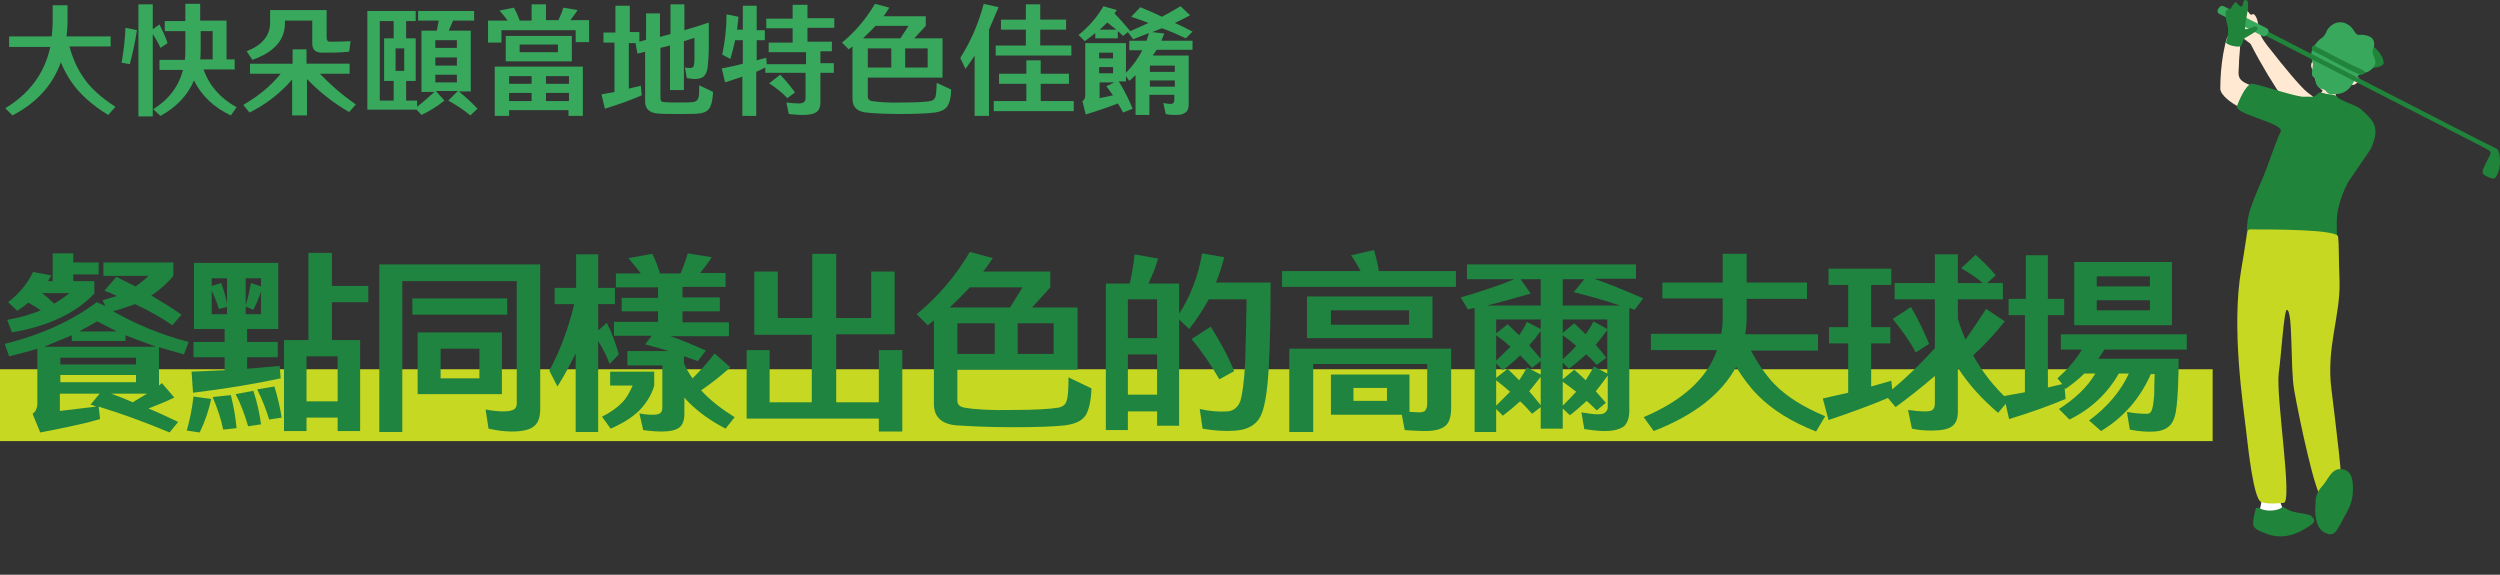 <?xml version="1.0" encoding="utf-8"?>
<!-- Generator: Adobe Illustrator 28.0.0, SVG Export Plug-In . SVG Version: 6.00 Build 0)  -->
<svg version="1.1" id="圖層_1" xmlns="http://www.w3.org/2000/svg" xmlns:xlink="http://www.w3.org/1999/xlink" x="0px" y="0px"
	 width="522px" height="120px" viewBox="0 0 522 120" enable-background="new 0 0 522 120" xml:space="preserve">
<rect x="0" y="0" width="522" height="120" fill="#333333" stroke="none"/>
<g id="Group_6203" transform="translate(-13745.503 12570)">
	<g>
		<defs>
			<rect id="SVGID_1_" x="14208.5" y="-12570" width="59" height="112"/>
		</defs>
		<clipPath id="SVGID_00000164489020775382867470000011596095184785078422_">
			<use xlink:href="#SVGID_1_"  overflow="visible"/>
		</clipPath>
		<g id="Group_6203-2" clip-path="url(#SVGID_00000164489020775382867470000011596095184785078422_)">
			<path id="Path_27787" fill="#20843B" d="M14243.2-12556.8c-0.1,0.8-2.4,1.1-2.6,0.9c-2.1-2.7-4.7-4-7.2-5.3
				c0.9-0.7,0.3-2.1,3.7-1.1C14240.8-12561.4,14243.3-12558.5,14243.2-12556.8"/>
			<path id="Path_27788" fill="#FFE9D2" d="M14233.1-12552.5c-0.1,0-1.7-0.2-1.8-0.2c-0.2,0.5-0.4,1-0.7,1.5
				c-0.2,0.3-1.6,1.9-1.8,2.1c-1.2,3.2,4.7,4.6,5.2,1c-0.5-0.9-0.8-1.8-0.9-2.8C14233.1-12551.5,14233.1-12552.3,14233.1-12552.5"/>
			<path id="Path_27789" fill="#FFE9D2" d="M14229-12557.1c0.9-3,3.1-6.1,6.6-4.9c3.5,1.3,3.3,5.4,2,8.2c0.2-0.1,0.6,0,0.5,0.5
				c-0.1,0.3-0.4,0.6-0.7,0.8c-0.3,0.2-0.6,0.3-1,0.2c-0.4,0.6-1,1.1-1.7,1.4c-1.1,0.5-2.3,0.6-3.5,0.3c-1-0.5-1.7-1.4-2.1-2.4
				c-0.3-0.7-0.5-1.4-0.5-2.2c-0.3-0.2-0.4-0.5-0.5-0.8c-0.1-0.4,0-0.8,0.2-1.1C14228.5-12557.2,14228.7-12557.3,14229-12557.1
				C14228.9-12557.1,14229-12557.1,14229-12557.1"/>
			<path id="Path_27790" fill="#FFE9D2" d="M14212-12563.4c1,0.7,2.5,1.9,3.1,2.3c0.2,0.1,0.3,0.3,0.4,0.4c2.2,4.3,4.7,8.4,7.4,12.3
				c0.9,0.8,4.6,5.8,7.2,6.8c2.3,1,2.7-0.5,3.2-1.6c0.9-1.9,0.3-3-0.9-3.9c-2.3-1.7-3.5-2.3-5.1-3.6c-1.5-1.2-5.2-5.7-7.6-8.8
				c-0.7-0.8-2.3-2.9-2.3-3.6c0-0.7-0.3-1.1-0.5-2.4c-0.2-1-0.8-1.8-1.1-1.5c-0.3,0.2-0.4,0.1-1-0.7c-0.3-0.6-1-0.8-1.6-0.5
				c-0.1,0.1-0.2,0.1-0.3,0.2c-0.3,0.3-1-0.3-1.1,1c-0.1,0.8-1.1,0.3-0.9,0.9C14211.3-12564.4,14211.6-12563.7,14212-12563.4"/>
			<path id="Path_27791" fill="#38A85C" d="M14238-12562.7c-0.4-0.1-0.6-0.2-1-0.9c-0.4-0.7-1.1-1.3-1.9-1.6c-0.6-0.2-1.3-0.2-1.9,0
				c-0.8,0.3-1.5,0.9-1.9,1.7c-0.2,0.7-0.8,1.4-1.4,1.7c-0.8,0.7-1.5,1.7-1.8,2.8c0,0.7,0.1,1.5,0.3,2.2c0.2,0.5-0.6,2.6,0.2,2.9
				c0.6,0.3,0.1,1.1,0.9,2c0.6,0.8,1.1,0.1,1.9,1.2c0.5,0.6,1.6,0.3,2.3,0.3c1-0.1,1.9-0.6,2.5-1.4c0.8-0.8,1-2.1,1.8-2.5
				c0.6-0.3,1.3-0.5,1.9-0.7c0.8-0.4,1.5-1.1,1.6-2c-0.1-1.3-0.9-1.7-0.5-2.7s0.4-2.2-0.8-2.7
				C14239.5-12562.7,14238.7-12562.8,14238-12562.7"/>
			<path id="Path_27792" fill="#20843B" d="M14228.9-12560.4c4,2.2,7.5,3.9,8.8,4.5c1.3,0.5,2,1,1.4,1.3c-0.6,0.4-0.9,0.1-1.4-0.1
				c-2.2-0.8-4.8-2.5-9.3-4.7C14228.1-12559.6,14228.1-12560.8,14228.9-12560.4"/>
			<path id="Path_27793" fill="#20843B" d="M14208.9-12567.5l0.4-0.9l56.9,29.2l-0.5,0.8L14208.9-12567.5z"/>
			<path id="Path_27794" fill="#38A85C" d="M14208.9-12567.1c-0.4-0.2-0.5-0.7-0.2-1.1l0.1-0.1c0.2-0.4,0.6-0.6,1-0.4l9,4.6
				c0.4,0.2,0.5,0.7,0.2,1.1l-0.1,0.1c-0.2,0.4-0.6,0.6-1,0.4L14208.9-12567.1z"/>
			<path id="Path_27795" fill="#20843B" d="M14264.9-12539.9c0,0,1.1,0.6,1.8,0.9c0.7,0.3,0.8,1.8,0.8,2.6c0,1.2-0.2,2.3-0.8,3.3
				c-0.4,0.5-0.7,0.5-1.6,0.1c-1-0.5-1.3-0.6-1.2-1.3c0.1-0.8,1.3-2.8,1.5-3.3c0.1-0.3,0.4-0.7-0.5-1.2
				S14264.9-12539.9,14264.9-12539.9"/>
			<path id="Path_27796" fill="#FFE9D2" d="M14213-12556.6c0,1.1-0.3,2.2,0.2,3c1,1.4,3.5,1.6,6,2.8c1.5,0.7,0.8,4.3-1.4,4.8
				c-1.8-0.3-3.6-0.9-5.2-1.9c-1-0.5-3.5-2.2-3.5-3.6c0-2.4,0.2-4.8,0.6-7.2c0.3-1.4,0.6-3.6,1.2-3.9c0.7-0.5,1.7-0.3,2.2,0.4
				C14213.5-12561.1,14213-12558.4,14213-12556.6"/>
			<path id="Path_27797" fill="#20843B" d="M14212.6-12569.3c0.5,0.4,0.6,0.8,1,0.6c0.3-0.2,0.2-1.4,0.8-1.3s0.5,0.8,0.5,1.5
				s-0.6,3.2-0.6,3.8c0,0.6-0.3,1,0.7,0.7c1-0.3,1.4-0.7,1.7-0.4c0.3,0.3,0.2,0.7-0.4,1.1c-0.6,0.4-1.6,1-2,1.2s-0.6,1.3-0.8,1.6
				c-0.2,0.6-3.5-0.1-3.2-0.8c0.4-0.9,0.5-2,0.4-3c-0.3-1-0.5-2-0.5-3c0.1-0.5,0.1-0.7,0.7-0.8s0.4-0.3,0.8-0.8
				S14212.2-12569.8,14212.6-12569.3"/>
			<path id="Path_27798" fill="#20843B" d="M14215.9-12552.5c1.9,0.3,9.5,2.9,10.8,2.7c1-0.1,2,0.3,2.6-0.5c0.5-0.7,1.5-0.2,1.9-0.1
				c0.4,0.1,2,0.1,2.3,0.6c0.6,0.9,3.8,1.6,5.1,2.7c2.1,2.1,4.2,3.3,1.9,8.2c-0.6,1-3.5,5.1-4.7,6.9c-1,1.9-1.8,4-2.2,6.2
				c-0.5,2.8,0.2,6.7-0.2,9.6c-0.1,0.8-6.8-0.1-9.7-0.9c-1.1-0.3-9.5-0.6-9-3.3c-0.2-2.2,0.1-4.5,0.9-6.6c0.5-1.5,1.9-4.8,2.4-5.9
				c0.9-2.1,2.7-7.6,3.7-9.6c0.9-1.8-9.8-3.6-9.1-5.4C14213.5-12550.3,14214.9-12552.8,14215.9-12552.5"/>
			<path id="Path_27799" fill="#FFFFFF" d="M14218-12467.9c-0.1,1.6-0.3,3.2-0.8,4.8c-0.2,2.7,6,2.2,5.7,0.1
				c-0.6-0.2-0.8-0.8-1.5-2.8c-0.1-0.8-0.1-1.5,0.1-2.3c-1.1-0.3-2.3-0.6-3.4-0.9C14218-12468.7,14218-12468.3,14218-12467.9"/>
			<path id="Path_27800" fill="#20843B" d="M14224.1-12463.2c-1-0.3-1.8-1.1-2.1-0.9c-0.8,0.8-3.2,0.9-4.3,0.4
				c-0.7-0.3-1.2-0.6-1.3,0.3c-0.2,0.7-0.3,1.4-0.4,2.1c0,0.9-0.7,1.6,3.2,2.9c3.9,1.3,7.2-0.9,8.7-1.9s0.5-1.5,0.3-1.9
				C14227.7-12462.7,14225.6-12462.8,14224.1-12463.2"/>
			<path id="Path_27801" fill="#C7D823" d="M14215.6-12522.1c-1.2,0-0.6-0.3-2.1,8.2c-2.2,12.5,0.5,29.2,1,33.9
				c0.5,4.4,1.6,14.1,3.1,14.8c1.5,0.6,4.2,0.2,4.7,0.2c2,0.1-1.6-21.9-1-27.1c0.5-3.4,1.1-13.2,1.7-13.2c1.3,0.1,0.7,11.7,1.5,16.6
				c1.1,6.3,4.6,22.6,5.8,22.5c1.2-0.1,3.5-2.1,4-2.3c0.5-0.1-1.1-12.9-2-20.3c-1.1-8.6,1.9-15.3,1.7-22.4c-0.2-5.7-0.1-7.6-0.3-9.4
				C14233.5-12522.1,14220.1-12522.1,14215.6-12522.1"/>
			<path id="Path_27802" fill="#20843B" d="M14230.3-12468.4c1.3-1.3,2-4.1,4.4-3.6c1.5,0.3,2.1,1.5,2.1,3.9c0,2.4-0.4,3.6-1.9,6.2
				c-1.5,2.7-1.9,4.3-4.2,3c-1.9-1.1-1.9-4.5-1.7-5.9C14228.9-12466.2,14229.4-12467.4,14230.3-12468.4"/>
		</g>
	</g>
</g>
<rect id="Rectangle_6342" y="77.1" fill="#C7D823" width="462" height="15"/>
<g>
	<path fill="#38A85C" d="M1.1,22.6c5.1-3.1,8.2-7.3,9.4-12.8H1.9V7.6h8.9c0.1-1,0.2-2.1,0.2-3.2V1.1h3.1v3.3c0,1.1-0.1,2.2-0.2,3.2
		h9.2v2.1h-8.6c0.7,2.6,1.7,4.7,2.8,6.3c1.4,2.2,3.7,4.3,6.8,6.3L22.6,24c-3.3-2-5.9-4.3-7.7-6.9c-0.8-1.2-1.6-2.6-2.2-4.1
		C11,17.8,7.6,21.5,2.6,24.1L1.1,22.6z"/>
	<path fill="#38A85C" d="M28.6,6.3c-0.4,2.5-0.9,4.9-1.5,7.1l-1.7-0.3c0.4-2.4,0.7-4.8,0.8-7.3L28.6,6.3z M33.3,5.1
		C34,6.5,34.6,7.8,35,9l-1.5,1c-0.4-1-1-1.9-1.6-2.9v17.2h-3V0.9h3v5.2L33.3,5.1z M32,22.8c3.2-2,5.3-4.7,6.2-8.2h-4.9v-2.1h5.3
		c0.1-0.7,0.1-1.5,0.1-2.2V6.5h-4.3V4.4h4.3V0.8h3.1v3.5h5.5v8.1h1.7v2.1h-6.5c1.2,3.4,3.5,6,6.9,7.9l-1.2,1.7
		c-3.6-1.7-6.1-4.1-7.7-7.3c-1.3,3.1-3.7,5.6-7,7.4L32,22.8z M44.4,12.5V6.5h-2.5v3.7c0,0.8,0,1.5-0.1,2.2H44.4z"/>
	<path fill="#38A85C" d="M64,13.3h9v2.1h-6.2c2.1,2.2,4.6,4.4,7.5,6.4l-1.4,1.6c-3.3-1.9-6.2-4.2-8.8-6.9v7.6h-3.1v-7.5
		c-2.5,2.9-5.5,5.2-8.9,6.9l-1.3-1.6c3.1-1.8,5.7-3.9,7.8-6.5h-6.4v-2.1h8.9v-3H64V13.3z M56.3,2.1h11.9v5.7c0,0.6,0.2,0.9,0.7,0.9
		c1.3,0,2.7,0,4.3-0.1l-0.3,2.2c-2,0.2-4,0.2-5.9,0.2c-1.2-0.1-1.8-0.7-1.8-1.9V4.3h-5.7v0.5c0,3.6-2.3,6.1-6.8,7.7l-1.2-1.8
		c3.3-1.3,4.9-3.3,4.9-6V2.1z"/>
	<path fill="#38A85C" d="M76.7,2.3h10.1v2.1h-2V8h2v8.9h-2V21h2.3v1.3c1.1-0.9,2.3-1.9,3.6-3.1h-2.7V6.4h3.2l0.4-2.1h-4.3v-2h11.7v2
		h-4.4l-0.9,2.1h4.6v12.7h-2.5c1.5,1.2,2.8,2.4,3.9,3.6l-1.5,1.4c-1.3-1.1-2.8-2.1-4.6-3.1l2-2h-4.6l1.8,2c-1.5,1.2-3.1,2.2-4.8,3
		l-1-1.1H76.7V2.3z M79.3,4.4V21h2.9v-4.1h-2V8h2V4.4H79.3z M82.6,10.1v4.7h1.8v-4.7H82.6z M90.9,10h4.5V8.4h-4.5V10z M90.9,13.7
		h4.5v-1.7h-4.5V13.7z M95.4,15.6h-4.5v1.6h4.5V15.6z"/>
	<path fill="#38A85C" d="M120.2,6.3h-15.5v2.6h-2.8V4.3h4.1c-0.5-0.7-1.1-1.4-1.7-2.1l3-0.6c0.5,0.9,0.9,1.8,1.2,2.7h2.5V0.9h3v3.3
		h2.6c0.4-0.9,0.8-1.7,1-2.6l3,0.5c-0.4,0.7-1,1.4-1.5,2.1h3.9v4.6h-2.8V6.3z M103.2,13.9h18.5v10.3h-3V23h-12.4v1.2h-3V13.9z
		 M119.4,7.5v5.3h-13.8V7.5H119.4z M111,17.5v-1.6h-4.7v1.6H111z M111,21.1v-1.7h-4.7v1.7H111z M116.5,9.3h-8v1.6h8V9.3z M114,15.9
		v1.6h4.8v-1.6H114z M114,19.4v1.7h4.8v-1.7H114z"/>
	<path fill="#38A85C" d="M137.9,10v10.5c0,0.5,0.2,0.8,0.7,0.8c0.8,0.1,1.8,0.1,3.1,0.1c1.3,0,2.3,0,3.1-0.1c0.5-0.1,0.8-0.3,1-0.8
		c0.2-0.5,0.2-1.4,0.2-2.7l2.9,1.4c-0.1,1.5-0.3,2.6-0.7,3.3c-0.4,0.7-1.2,1.1-2.3,1.2c-0.8,0.1-2.2,0.1-4.2,0.1s-3.4,0-4.3-0.1
		c-1.8-0.1-2.7-1-2.7-2.5V10.8l-1.6,0.4l-0.4-2.2l0.2,0h-1.6v9.5l2.5-0.6l0.2,2c-2.3,1-4.8,1.9-7.7,2.8l-0.7-3l2.7-0.5V8.9H126V6.8
		h2.5V1.2h3v5.5h2v2l1.4-0.4V2.8h2.9v4.9c0.7-0.2,1.5-0.4,2.2-0.6V0.9h2.9v5.4c1.7-0.5,3.4-1,5.1-1.6c0,1.2,0,2.7,0,4.6
		s-0.1,3.3-0.2,4.4c-0.1,1.1-0.4,1.8-0.8,2.2s-1.1,0.6-1.9,0.6c-0.5,0-1.1-0.1-1.7-0.2l-0.4-2.2c0.5,0.1,0.9,0.1,1.2,0.1
		c0.2,0,0.4-0.1,0.6-0.3c0.1-0.2,0.2-0.8,0.2-1.7c0-0.9,0-2.4,0-4.3l-2.2,0.7v10.2h-2.9V9.5L137.9,10z"/>
	<path fill="#38A85C" d="M157.9,15v9.2H155v-8.2c-1.2,0.4-2.4,0.8-3.6,1.2l-0.7-2.9c1.5-0.3,3-0.6,4.4-1V8.4h-1.6
		c-0.3,1.3-0.6,2.6-1,3.9l-1.7-0.9c0.6-2.8,0.9-5.6,0.9-8.4l2.5,0.5c-0.1,0.9-0.2,1.8-0.3,2.7h1.2V1.2h2.9v5.1h1.7v2.1h-1.7v4.2
		c0.7-0.2,1.3-0.4,2-0.5l0.1,1.3h8.2v-2.5h-7.8v-2h5V5.9h-5.5v-2h5.5V1h3.1v2.8h5.6v2h-5.6v2.9h5.1v2h-2.4v2.5h2.8v2h-2.8v6.3
		c0,0.9-0.3,1.5-0.8,1.9c-0.6,0.4-1.5,0.6-2.8,0.6c-1.1,0-2.1-0.1-3-0.2l-0.5-2.4c1,0.1,1.8,0.2,2.5,0.2c0.6,0,1-0.1,1.2-0.3
		c0.2-0.2,0.3-0.5,0.3-0.9v-5.2h-8.4v-1.1L157.9,15z M162.9,15.6c1.2,1.2,2.2,2.5,3.1,3.7l-1.6,1.2c-1-1.1-2.3-2.1-3.8-3.1
		L162.9,15.6z"/>
	<path fill="#38A85C" d="M196.8,16.2h-15.6v4c0,0.5,0.3,0.8,0.8,0.9c1.4,0.2,3.5,0.4,6.3,0.3c2.9,0,4.9-0.1,6-0.3
		c0.5-0.1,0.8-0.4,1-0.8c0.2-0.5,0.2-1.5,0.3-3l3,1.4c0,1.6-0.3,2.7-0.8,3.5c-0.5,0.7-1.3,1.1-2.6,1.3c-1.6,0.2-4,0.3-7,0.3
		c-3.1,0-5.5-0.1-7.3-0.3c-1.9-0.2-2.9-1.1-2.9-2.8v-11l-0.8,0.6l-1.4-1.4c2.7-2.2,5-4.9,6.9-8.1l3,0.8c-0.4,0.6-0.8,1.2-1.2,1.8
		h8.8v2L190.9,8h5.9V16.2z M189.7,5.4h-6.9c-0.8,0.9-1.7,1.7-2.6,2.6h7.8L189.7,5.4z M181.2,14.1h4.9v-4h-4.9V14.1z M193.7,10.1H189
		v4h4.7V10.1z"/>
	<path fill="#38A85C" d="M200.5,12.1c2.1-3.3,3.8-7.1,4.9-11.3l3.1,0.7c-0.7,1.6-1.3,3.1-2,4.7v18h-3V11.6c-0.6,1-1.3,1.9-1.9,2.8
		L200.5,12.1z M224.3,23.2h-16.8v-2.1h6.8v-3.6h-5.7v-2.1h5.7v-2.8h3v2.8h5.9v2.1h-5.9v3.6h6.9V23.2z M223.8,11.6h-15.9V9.5h6.3V6.2
		h-5.2V4.1h5.2V0.9h3v3.2h5.4v2.1h-5.4v3.3h6.5V11.6z"/>
	<path fill="#38A85C" d="M248.2,11.7v10c0,0.9-0.2,1.5-0.7,1.8c-0.5,0.4-1.1,0.5-2,0.5c-0.7,0-1.4,0-2.1-0.2l-0.5-2.3
		c0.5,0.1,1,0.2,1.5,0.2c0.3,0,0.5-0.1,0.6-0.2c0.1-0.1,0.2-0.3,0.2-0.7v-1h-5.2v4.2h-2.9v-8.3c-0.4,0.4-0.9,0.8-1.3,1.2l-0.7-1v1.1
		h-1.5c1.2,1.9,2.1,3.8,2.9,5.7l-2,0.8c-0.3-0.6-0.7-1.3-1.1-1.9c-1.5,0.6-3.8,1.4-6.7,2.3l-0.7-2.8c0.4-0.2,0.6-0.6,0.6-1.2V9h8.5
		v6.2c1.3-1.3,2.5-2.9,3.4-4.7h-2.7V8.5h3.6l0.5-1.6c-1.1,0.4-2.2,0.9-3.3,1.3l-1.1-1.5l-1,0.8c-0.4-0.4-0.7-0.7-1.1-1V8h-4.7V6.9
		c-0.7,0.6-1.4,1.1-2.2,1.7l-1.3-1.3c2-1.6,3.8-3.6,5.2-6l2.8,0.8l-0.5,0.7c1.2,1.2,2.3,2.5,3.3,3.7l-0.2,0.1l4-1.8
		c-1.2-0.5-2.5-0.9-3.6-1.3l1.9-2c1.4,0.6,2.9,1.2,4.5,2c1.3-0.7,2.6-1.4,3.9-2.2l2,1.9c-1,0.5-2.1,1.1-3.2,1.6
		c1.2,0.5,2.4,1.1,3.7,1.8L247.6,8c-1.7-0.8-3.3-1.5-5-2.1l-2,0.8l2.5,0.3c-0.2,0.5-0.4,1-0.6,1.5h6.5v1.9h-7.5l-0.8,1.2H248.2z
		 M229.5,12.2h2.9v-1.2h-2.9V12.2z M232.4,14h-2.9v1.3h2.9V14z M232.7,17.2h-3.1v3.3l2.8-0.6c-0.5-0.6-0.9-1.3-1.4-1.9L232.7,17.2z
		 M233.1,6.2c-0.6-0.5-1.3-1-1.9-1.5c-0.5,0.5-1,1-1.6,1.5H233.1z M240.1,15h5.2v-1.3h-5.2V15z M245.3,16.8h-5.2v1.3h5.2V16.8z"/>
</g>
<g>
	<path fill="#1F843F" d="M1,71.8c7.6-1.9,14-4.8,19.2-8.7l1.8,0.8l-0.6-1.2c1-0.3,2-0.6,3-0.9c-0.8-0.4-1.7-0.8-2.6-1.1l2.5-2.9
		c1.4,0.7,2.7,1.4,4,2c1-0.7,1.9-1.4,2.7-2.2h-9.4v-2.8h14.6v2.8c-1.3,1.6-2.8,2.9-4.6,4.1c2.2,1.3,4.3,2.6,6.3,4L36,67.9
		c-2.2-1.5-4.8-3-7.8-4.4c-1.4,0.5-2.8,1-4.3,1.4l-0.1,0L23.6,65c4.8,2.7,10,4.9,15.8,6.4l-1,2.6c-1.8-0.5-3.5-1-5.2-1.5v8l0.6-0.5
		l2.6,3c-1.6,0.8-3.4,1.5-5.4,2.3c2,0.8,4.1,1.8,6.2,2.8l-1.8,2.2c-5-2.1-9.9-3.9-14.8-5.4l0.3,2.6c-2.6,0.8-6.8,1.7-12.5,2.8
		l-1.6-3.9c0.6-0.4,0.9-1,1-1.9V72.8c-1.9,0.6-3.9,1.1-5.9,1.6L1,71.8z M1.7,63.1c2.2-1.7,4-3.8,5.2-6.3l3.8,0.7L10,58.7h1v-5.8h4.3
		v1.9h5.3v2.5h-5.3v1.4h4.4v2.6c-3.9,4.1-9.6,6.8-17.2,8.1l-1-2.6c2.6-0.5,4.9-1.1,7-2c-0.8-0.6-1.7-1.1-2.6-1.6
		c-0.7,0.6-1.5,1.2-2.3,1.7L1.7,63.1z M8.8,61.2c1,0.8,1.8,1.5,2.5,2.2c1.2-0.7,2.2-1.4,3.2-2.2H8.8z M26.2,71.2H15V70
		c-1.9,0.8-3.9,1.6-5.8,2.4h23.4c-2.2-0.8-4.4-1.6-6.4-2.4V71.2z M12.6,76.1h15.8v-1.4H12.6V76.1z M28.3,78.3H12.6v1.5h15.8V78.3z
		 M20.8,82.2h-8.3v3.6l7.6-0.9c-0.4-0.2-0.8-0.3-1.2-0.4L20.8,82.2z M24.4,69.2c-1.4-0.7-2.8-1.4-4.1-2.1c-1.2,0.7-2.5,1.4-3.8,2.1
		H24.4z M23.2,82.2c1.4,0.5,3,1.1,4.5,1.8c1-0.6,2-1.2,3-1.8H23.2z"/>
	<path fill="#1F843F" d="M44.1,83.3c-0.5,2.4-1.3,4.7-2.4,7L39,89.9c0.6-2.1,1.1-4.5,1.4-7.1L44.1,83.3z M58.6,79
		c-5.6,1.2-11.7,2.2-18.3,3L40,77.6c2.4-0.1,4.6-0.2,6.9-0.3v-2.7h-6.5v-3.2h6.5v-2.7h-6.4V54.9h17.6v13.8h-6.5v2.7H58v3.2h-6.4V77
		c2.3-0.2,4.6-0.4,6.8-0.6L58.6,79z M47.4,58.1h-3.2v1.6l2-0.6c0.6,1.7,1,3.1,1.2,4.4V58.1z M47.4,65.6v-1.5l-1.7,0.4
		c-0.4-1.3-0.9-2.6-1.5-3.8v4.9H47.4z M48.2,82.5c0.6,2.4,1,4.7,1.2,6.9l-2.8,0.3c-0.4-2.1-1.2-4.4-2.2-6.8L48.2,82.5z M52.9,81.6
		c0.8,2.4,1.3,4.7,1.6,7L51.8,89c-0.6-2.1-1.4-4.4-2.6-6.7L52.9,81.6z M51.3,58.1v5.6c0.5-1.5,0.8-3,1.1-4.6l2.1,0.7v-1.7H51.3z
		 M51.3,64v1.6h3.2v-4.7c-0.5,1.5-1.1,2.8-1.6,3.8L51.3,64z M57.3,80.7c0.7,2.3,1.2,4.4,1.5,6.5l-2.6,0.4c-0.6-2-1.4-4.1-2.5-6.3
		L57.3,80.7z M75.2,71v19h-4.7v-2.8H64V90h-4.7V71h5.1V52.8h4.9v6.9h7.6v3.4h-7.6V71H75.2z M64,74.4v9.4h6.5v-9.4H64z"/>
	<path fill="#1F843F" d="M79.2,90.2v-35h33.6v30.1c0,1.8-0.4,3-1.3,3.7c-0.8,0.7-2.4,1.1-4.6,1.1c-1.5,0-3.1-0.2-4.9-0.6l-0.6-4
		c1.5,0.3,2.8,0.4,3.9,0.4c1,0,1.6-0.2,2-0.4c0.4-0.3,0.6-0.6,0.6-1.2V58.7H84v31.5H79.2z M86.1,62.3h19.8v3.4H86.1V62.3z
		 M104.8,69.4v12.9H87.2V69.4H104.8z M100,72.8H92V79h8.1V72.8z"/>
	<path fill="#1F843F" d="M124.8,90.2h-4.6V73.8c-1.2,2.4-2.4,4.7-3.8,6.9l-1.7-3.3c2.3-4.3,4-8.9,5.2-13.9h-4.1v-3.4h4.5v-7h4.6v7
		h3.5v3.4h-3.5V69l1.8-1.6c1.1,2.2,1.9,4.4,2.5,6.6l-1.9,2c-0.6-1.6-1.4-3.2-2.4-4.8V90.2z M127.4,77.6h9.2v2.9
		c-0.5,1.8-1.5,3.5-3,5.1c-1.6,1.6-3.6,2.8-6.1,3.9l-1.8-2.5c2-1,3.6-2.2,4.7-3.5c0.7-0.9,1.2-1.9,1.7-3h-4.7V77.6z M138.1,76.3H131
		v-3h8.6c-1.6-0.5-3.3-1-4.9-1.4l1.4-1.8h-7.9v-2.9h9.2V65h-7.6v-2.8h7.6v-2.2h-8.8v-2.9h5.2c-0.8-1.1-1.7-2.1-2.6-3.2l5-0.9
		c0.7,1.4,1.2,2.7,1.6,4.1h4.3c0.6-1.4,1.1-2.8,1.5-4.2l5,0.8c-0.7,1.1-1.5,2.2-2.4,3.3h5.3v2.9h-9v2.2h7.8V65h-7.8v2.3h9.7v2.9H140
		c2.3,0.8,4.7,1.8,7.4,3l-1.7,2.2c-1-0.4-2-0.7-2.9-1v1.4c0.5,1.2,1.1,2.2,1.8,3.2c1.5-1.5,3.1-3.2,4.6-5.2l3.3,2.9
		c-1.9,1.7-3.9,3.3-6.1,4.8c1.8,2,4.1,3.8,7,5.6l-1.9,2.4c-3.1-1.6-5.7-3.5-7.7-5.5c-0.3-0.3-0.6-0.6-0.9-1v3.4
		c0,1.4-0.4,2.4-1.1,2.9s-1.9,0.8-3.5,0.8c-1.3,0-2.6-0.1-4-0.3l-0.8-3.5c0.9,0.2,1.8,0.3,2.8,0.3c0.7,0,1.2-0.1,1.5-0.3
		c0.3-0.2,0.5-0.6,0.5-1.2V76.3z"/>
	<path fill="#1F843F" d="M160.7,73.1V84h8.8V69.9h-12V56.7h4.9v9.7h7.2V53h5v13.4h7.3v-9.7h4.9v13.1h-12.2V84h8.9V73.1h4.9v17h-4.9
		v-2.7h-27.6V73.1H160.7z"/>
	<path fill="#1F843F" d="M224.9,77.2h-25v6.4c0,0.8,0.4,1.3,1.4,1.5c2.2,0.4,5.6,0.6,10.2,0.5c4.6,0,7.8-0.2,9.6-0.5
		c0.8-0.2,1.4-0.6,1.6-1.4c0.3-0.8,0.4-2.4,0.4-4.9l4.8,2.3c-0.1,2.6-0.5,4.4-1.2,5.6c-0.8,1.2-2.2,1.8-4.2,2.1
		c-2.6,0.3-6.4,0.4-11.2,0.4c-4.9,0-8.8-0.2-11.7-0.4c-3.1-0.3-4.6-1.8-4.6-4.5V66.9l-1.3,1l-2.3-2.3c4.4-3.6,8.1-7.9,11.1-13
		l4.8,1.3c-0.6,0.9-1.3,1.9-2,2.8h14V60l-3.8,4.2h9.5V77.2z M213.5,60h-11c-1.3,1.4-2.7,2.8-4.2,4.2h12.6L213.5,60z M199.9,73.9h7.8
		v-6.4h-7.8V73.9z M220,67.5h-7.5v6.4h7.5V67.5z"/>
	<path fill="#1F843F" d="M230.9,89.6V59.2h5c0.4-1.9,0.8-3.9,1-6.1l4.9,0.9c-0.5,1.8-1.2,3.5-2,5.2h6.4v6.3c2.4-3.7,4-7.9,4.8-12.6
		l4.6,0.8c-0.4,1.8-1,3.5-1.7,5.3h11.4c0,6.9-0.1,12.9-0.4,18c-0.3,5.1-0.9,8.5-1.8,10.1s-2.5,2.6-5,2.8c-2.4,0.2-4.8,0-7-0.4
		l-0.6-4.1c2.2,0.5,4.1,0.6,5.8,0.5c1.3-0.1,2.2-0.9,2.7-2.2c0.4-1.4,0.8-4.1,1-8.2c0.1-3.4,0.2-7.8,0.3-13h-7.9
		c-1.2,2.1-2.5,4.2-4.1,6.2l-2.1-2v22.2h-4.6v-3h-6.1v3.9H230.9z M235.5,62.5v8.1h6.1v-8.1H235.5z M235.5,74v8.4h6.1V74H235.5z
		 M254.6,79.2c-1.8-3.1-3.7-5.9-5.8-8.4l4-2.6c1.9,3,3.6,6.1,4.9,9.3L254.6,79.2z"/>
	<path fill="#1F843F" d="M304.1,59.9h-36.4v-3.3h16.4c-0.6-1.1-1.2-2.2-2-3.3l4.8-1.1c0.4,1.5,0.8,2.9,1,4.4h16.1V59.9z M269.1,72.8
		H303v12.4c0,1.8-0.4,3.1-1.3,3.8c-0.9,0.7-2.3,1-4.2,1c-1.3,0-2.8-0.1-4.2-0.2l-0.6-3.2h-14.8v-8.4h16.4V86c0.7,0,1.4,0.1,2,0.1
		c0.6,0,1.1-0.1,1.3-0.4c0.2-0.3,0.4-0.7,0.4-1.3V76h-23.8v14.2h-5V72.8z M299.1,61.9v8.7h-26.2v-8.7H299.1z M294.2,64.8h-16.3v3
		h16.3V64.8z M289.6,81h-7v2.7h7V81z"/>
	<path fill="#1F843F" d="M306.3,55.2h35.3v3h-8.7c3.1,1.1,6.5,2.5,10.2,4.1l-1.8,2.4c-0.4-0.2-0.8-0.3-1.1-0.4v21.4
		c0,1.6-0.4,2.6-1.1,3.3c-0.8,0.6-2.1,1-4.1,1c-1.3,0-2.7-0.2-4.2-0.4l-0.6-3.5c1.3,0.2,2.4,0.4,3.4,0.4c0.8,0,1.3-0.1,1.6-0.4
		c0.3-0.3,0.5-0.6,0.5-1.1v-6.6c-0.8,1.1-1.6,2.2-2.5,3.3c0.7,0.8,1.4,1.6,2.1,2.4l-1.9,1.6c-0.7-0.7-1.4-1.4-2.1-2
		c-1.1,1-2.2,2-3.5,3l-1.5-1.4v4.2h-4.6V85l-1.8,1.4c-0.8-0.9-1.6-1.8-2.5-2.6c-1.1,1-2.3,2-3.6,3l-1.4-1.4v4.8h-4.5V64.3l-1.4,0.3
		l-1.5-2.5c4.1-1.2,7.8-2.4,11.2-3.8h-9.9V55.2z M321.7,63.8v-5.5h-4.2l2.1,3c-3.2,0.9-6.3,1.8-9.2,2.5H321.7z M321.7,68.7v-2h-9.3
		v2.9l2.4-1.9c0.8,0.8,1.6,1.5,2.4,2.3c0.6-0.9,1.2-1.8,1.6-2.8L321.7,68.7z M312.4,75.3c1.1-1,2-2,3-2.9c-0.9-0.8-1.9-1.6-3-2.4
		V75.3z M321.7,78.2v-2.8l-1.8,1.4c-0.8-0.9-1.6-1.7-2.5-2.6c-1.1,1.1-2.3,2.1-3.6,3.1l-1.4-1.4v3l2.4-1.9c0.8,0.8,1.6,1.6,2.4,2.4
		c0.6-0.9,1.2-1.8,1.6-2.7L321.7,78.2z M312.4,84.7c1-1,2-2,2.9-2.9c-0.9-0.8-1.9-1.6-2.9-2.4V84.7z M321.7,78.7c-0.8,1-1.6,2-2.4,3
		c0.8,0.9,1.6,1.9,2.4,2.9V78.7z M321.7,69.1c-0.7,1-1.5,2-2.4,3c0.8,0.9,1.6,1.9,2.4,2.8V69.1z M326.3,63.8h12
		c-3.3-1.1-6.5-2-9.7-2.8l2.2-2.7h-4.5V63.8z M335.6,66.7h-9.3v2.8l2.4-2c0.8,0.8,1.6,1.5,2.4,2.3c0.6-0.9,1.2-1.8,1.6-2.7l2.9,1.6
		V66.7z M335.6,78v-9.1c-0.8,1.1-1.6,2.1-2.4,3.1c0.8,0.9,1.5,1.8,2.2,2.7l-2,1.5c-0.7-0.8-1.4-1.5-2.2-2.2c-1.1,1-2.3,2-3.6,3
		l-1.3-1.3v3.5l2.4-2c0.8,0.7,1.6,1.4,2.4,2.2c0.6-1,1.2-1.9,1.7-2.9L335.6,78z M326.3,75c1-0.9,2-1.8,2.8-2.8
		c-0.9-0.8-1.8-1.5-2.8-2.2V75z M326.3,84.7c1-1,2-2,2.8-2.9c-0.9-0.7-1.8-1.4-2.8-2.1V84.7z"/>
	<path fill="#1F843F" d="M345.3,90l-2.1-2.9c8-3.4,13.2-8,15.3-14h-13.8v-3.4h14.7c0.2-1.1,0.3-2.3,0.3-3.5v-3.9h-12.6V59h12.6v-6h5
		v6h12.6v3.4h-12.6v3.9c0,1.2-0.1,2.3-0.3,3.5h15.2v3.4h-14c1.5,2.8,3.1,5.1,4.8,6.9c2.5,2.6,6.1,4.9,10.7,6.8l-1.9,3.2
		c-5.1-2-9.1-4.5-12.1-7.5c-1.7-1.7-3.2-3.7-4.6-6C359.5,82.2,353.8,86.7,345.3,90z"/>
	<path fill="#1F843F" d="M381.9,56.1h13v3.4h-4.2v8.8h4v3.4h-4v9c1.4-0.4,2.8-0.8,4.2-1.2l0.2,1.8c3-2.5,6-5.4,8.9-8.6V62.5h-8.4
		v-3.4h8.4v-6h4.8v6h5.2c-1.3-1.1-2.8-2.1-4.5-3.1l3-2.8c1.6,1.4,3,2.8,4.2,4.3l-1.8,1.6h3.3v3.4h-9.4v4c0.4,1.5,1,3,1.6,4.4
		c1.4-2,2.8-4.1,4.3-6.4l3.9,2.6c-2,2.5-4.2,4.9-6.6,7.1c1.9,3.5,4.4,6.6,7.4,9.4l-2.2,2.6c-3.4-2.9-6.2-6-8.4-9.4v9.2
		c0,1.4-0.4,2.4-1.2,3c-0.8,0.6-2.2,0.9-4.2,0.9c-1.5,0-2.9-0.1-4.2-0.4l-0.8-3.9c1.4,0.2,2.6,0.3,3.6,0.3c0.8,0,1.3-0.1,1.6-0.4
		c0.3-0.3,0.4-0.7,0.4-1.4v-5.6c-2.8,2.4-5.6,4.6-8.2,6.5l-1.6-1.9c-3.8,1.6-7.9,3.1-12.4,4.6l-1.2-4.5c1.8-0.4,3.6-0.8,5.3-1.2
		V71.7h-4v-3.4h4v-8.8h-4.1V56.1z M399,64.1c1.6,2.7,2.8,5.3,3.8,7.7l-2.8,1.8c-1-2-2.6-4.3-4.8-7L399,64.1z"/>
	<path fill="#1F843F" d="M423,65.8h-3.6v-3.4h3.6v-9.1h4.6v9.1h3.4v3.4h-3.4v15.1l3-0.7l-1-1.2c2-1.8,3.8-3.8,5.1-6h-4.4v-3.2h26.3
		v3.2h-17.2c-0.4,0.6-0.8,1.3-1.3,1.9h16.8c0,4.5-0.2,7.8-0.4,9.7c-0.2,2-0.6,3.3-1.3,4.1c-0.7,0.8-1.8,1.3-3.3,1.4
		c-1.5,0.1-3.2,0-5.2-0.4l-0.6-3.7c1.5,0.3,2.9,0.4,4.2,0.4c0.6,0,0.9-0.4,1.1-1.1s0.3-1.7,0.4-2.9c0-0.9,0-2.3,0.1-4.3h-0.8
		c-2.2,5-5.6,9-10.4,11.9l-2.5-2.2c3.8-2.8,6.6-6.1,8.3-9.8h-2.1c-2.4,4.2-5.8,7.4-10.3,9.6l-2.2-2.2c3.3-2.1,5.9-4.5,7.6-7.4h-2.3
		c-1.2,1.2-2.5,2.2-3.9,3.2l-0.2-0.2l0.2,2.3c-3.6,1.5-7.5,2.9-11.8,4.2l-1.1-4.8c1.5-0.3,2.9-0.5,4.4-0.8V65.8z M453.5,54.7v13.2
		h-20.4V54.7H453.5z M437.8,59.8h11.1v-2.1h-11.1V59.8z M448.9,62.7h-11.1v2.1h11.1V62.7z"/>
</g>
</svg>
